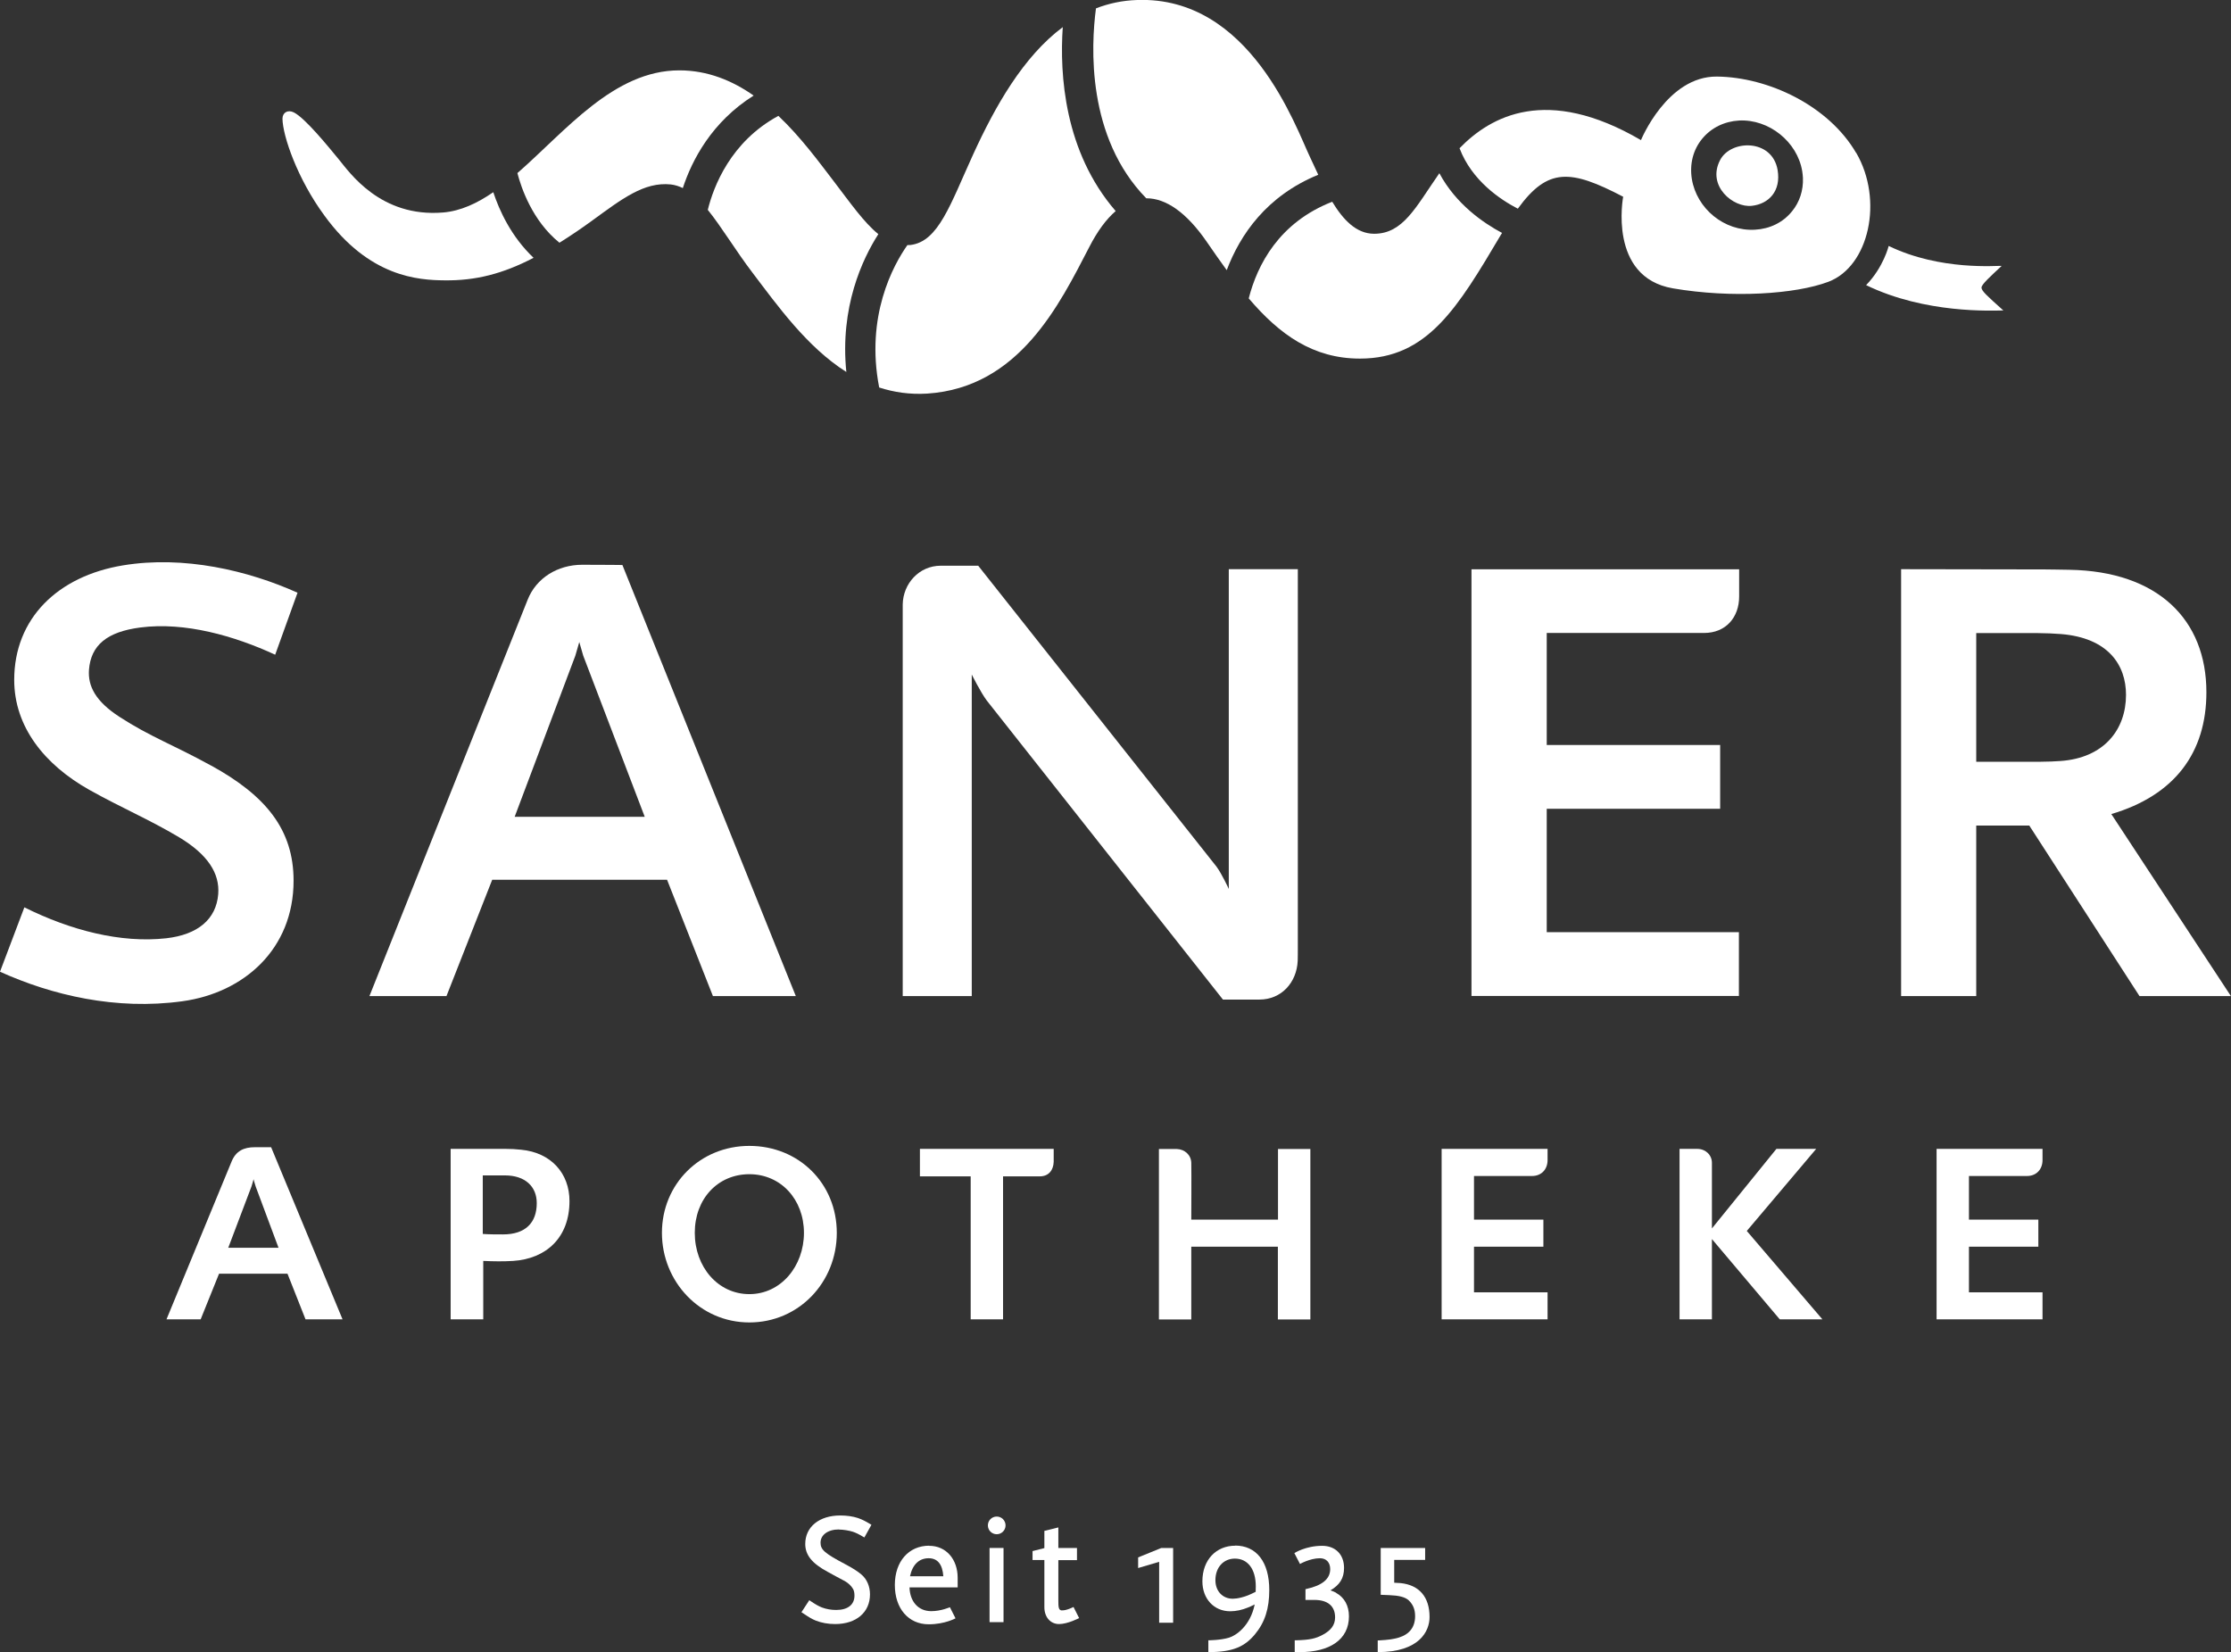 <svg viewBox="0 0 186.79 138.31" xmlns="http://www.w3.org/2000/svg" id="Ebene_1">
  <rect x="0" y="0" width="186.79" height="138.31" fill="#333333" stroke="none"/>
  <defs>
    <style>
      .cls-1 {
        fill: #fff;
      }
    </style>
  </defs>
  <g>
    <g>
      <path d="M42.97,105.56c-.86.05-1.6.04-2.51,0v4.89h-2.73v-14.27h4.61c.47,0,.79.02,1.29.07,2.52.24,4.05,1.99,4.05,4.3,0,3.07-1.96,4.83-4.72,5.01ZM42.27,98.4h-1.85v4.9c.44.04,1.22.04,1.69.04,1.88,0,2.83-.97,2.83-2.62,0-1.38-.96-2.32-2.67-2.32Z" class="cls-1"></path>
      <path d="M123.41,108.19v-3.82h5.81v-2.27h-5.81v-3.65h4.86c.79,0,1.3-.56,1.3-1.33,0-.04,0-.94,0-.94h-8.87v14.27h8.87v-2.26h-6.16Z" class="cls-1"></path>
      <path d="M164.85,108.19v-3.82h5.81v-2.27h-5.81v-3.65h4.86c.79,0,1.3-.56,1.3-1.33,0-.04,0-.94,0-.94h-8.87v14.27h8.87v-2.26h-6.16Z" class="cls-1"></path>
      <path d="M28.68,110.45h-3.1l-1.51-3.82h-5.73l-1.54,3.82h-2.86s5.17-12.53,5.45-13.21c.36-.88,1.01-1.2,1.95-1.2h1.36l5.98,14.41ZM23.32,104.46s-1.82-4.86-1.91-5.12c-.09-.26-.18-.62-.18-.62,0,0-.1.39-.18.62-.08.23-1.94,5.12-1.94,5.12h4.2Z" class="cls-1"></path>
      <path d="M77.02,96.18v2.3h4.25v11.97h2.71v-11.97s2.74,0,3.08,0c.75,0,1.14-.53,1.16-1.22,0-.04,0-1.08,0-1.08h-11.21Z" class="cls-1"></path>
      <path d="M107,96.18v5.92h-7.26s.02-4.08,0-4.74c-.01-.66-.54-1.15-1.22-1.17-.04,0-1.49,0-1.49,0v14.27h2.71v-6.09s7.25,0,7.25,0v6.09h2.72v-14.27h-2.71Z" class="cls-1"></path>
      <path d="M146.25,103.05l5.81-6.87h-3.33l-5.4,6.66s0-4.82,0-5.49-.54-1.17-1.23-1.17c-.54,0-1.48,0-1.48,0v14.27h2.71v-6.72l5.68,6.72h3.57l-6.33-7.4Z" class="cls-1"></path>
      <path d="M62.74,95.93c-4.13,0-7.32,3.2-7.32,7.28s3.18,7.5,7.32,7.5,7.32-3.36,7.32-7.5-3.18-7.28-7.32-7.28ZM62.74,108.34c-2.63,0-4.57-2.28-4.57-5.13s1.93-4.91,4.57-4.91,4.57,2.12,4.57,4.91-1.93,5.13-4.57,5.13Z" class="cls-1"></path>
    </g>
    <g>
      <path d="M108.66,47.66v31.82s0,.74-.01.95c-.08,1.84-1.38,3.25-3.2,3.25h-3.06l-19.77-25.03c-.5-.66-1.26-2.18-1.26-2.18v26.92h-5.78v-32.79c.03-1.74,1.37-3.24,3.18-3.24.79,0,1.89,0,3.14,0l19.95,25.19c.44.59,1.03,1.87,1.03,1.87v-26.77h5.78Z" class="cls-1"></path>
      <path d="M17.67,64.09c-3.2-1.76-5.08-2.4-7.67-4.08-1.99-1.29-2.65-2.56-2.55-3.94.16-2.05,1.5-3.18,4.31-3.54,3.72-.48,7.86.7,11.28,2.28l1.87-5.19c-4.14-1.86-9.51-3.13-14.61-2.29-5.47.9-9.11,4.45-9.11,9.59,0,3.91,2.52,7.09,6.3,9.21,2.72,1.52,4.98,2.46,7.5,3.96,2.4,1.44,3.42,3.02,3.28,4.77-.17,2.1-1.71,3.39-4.36,3.69-3.79.42-7.99-.66-11.87-2.59l-2.04,5.39c4.34,1.96,9.7,3.24,15.28,2.47,5.15-.71,9.3-4.37,9.3-10.09,0-4.28-2.32-7.12-6.9-9.64Z" class="cls-1"></path>
      <path d="M186.79,83.39h-7.66l-9.23-14.28h-4.44v14.28h-6.29v-35.74l12.02.02c.54,0,1.23.02,2.08.03,7.39.13,11.46,4.16,11.46,10.25,0,5.06-2.65,8.63-7.96,10.2l10.02,15.25ZM165.47,63.77h5.41c.61,0,1.14-.03,1.61-.06,3.69-.25,5.51-2.65,5.51-5.54,0-2.49-1.48-4.77-5.45-5.09-.44-.04-1.37-.08-1.96-.08h-5.13v10.77Z" class="cls-1"></path>
      <path d="M129.5,78.05v-10.34h14.52v-5.34h-14.52v-9.38h13.17c1.83,0,2.94-1.31,2.94-3.05,0-.7,0-2.28,0-2.28h-22.41v35.72h22.39v-5.34h-16.1Z" class="cls-1"></path>
      <path d="M30.94,83.39h6.44l3.83-9.74h14.64l3.84,9.74h6.94l-14.52-36.09s-1.29-.02-3.36-.02-3.85,1.11-4.57,2.92c-.69,1.72-13.25,33.19-13.25,33.19ZM43.09,68.38l5.08-13.49.33-1.14.33,1.14,5.15,13.49h-10.88Z" class="cls-1"></path>
    </g>
    <g>
      <path d="M70.86,31.14c-3.29-2.08-5.76-5.55-7.85-8.3-1.44-1.89-2.59-3.84-3.75-5.27.48-1.95,1.91-5.71,5.91-7.87,1.88,1.78,3.39,3.85,4.58,5.4,1.44,1.88,2.58,3.53,3.79,4.5-1.34,2.09-3.23,6.12-2.68,11.54Z" class="cls-1"></path>
      <path d="M57.18,15.75c-.33-.16-.67-.27-1.02-.31-2.25-.23-4.11,1.23-6.64,3.07-.95.69-1.83,1.28-2.68,1.81-2.28-1.84-3.21-4.63-3.52-5.83,4.05-3.53,8.06-8.6,13.56-8.6,2.37,0,4.44.86,6.22,2.11-3.52,2.21-5.17,5.42-5.93,7.74Z" class="cls-1"></path>
      <path d="M93.41,17.67c-.79.68-1.53,1.68-2.21,3.01-2.51,4.84-5.88,11.77-13.57,12.27-1.45.09-2.78-.11-4.02-.51-1.16-5.97,1.17-10.23,2.36-11.92.09,0,.17,0,.26-.01,2.35-.29,3.33-3.39,5.25-7.59,1.84-4.02,4.18-8.17,7.5-10.65-.27,3.96.12,10.42,4.43,15.4Z" class="cls-1"></path>
      <path d="M44.66,21.59c-2.58,1.34-4.85,1.91-7.42,1.88-2.2-.02-6.33-.25-10.09-5.44-2.25-3.06-3.48-6.65-3.5-8.09,0-.52.45-.78.95-.53.94.47,2.86,2.83,3.78,3.95.89,1.08,3.48,4.86,8.71,4.43,1.47-.12,2.86-.77,4.21-1.7.5,1.52,1.5,3.72,3.37,5.49Z" class="cls-1"></path>
      <path d="M165.9,24.08c0-.26.7-.9,1.69-1.82-.33-.04-5.1.44-9.46-1.67,0,0-.43,1.78-1.89,3.28,4.96,2.41,10.54,2.13,11.49,2.12-1.35-1.21-1.83-1.63-1.83-1.92ZM144.01,13.41c-1.12,2.16,1.1,4,2.67,3.82,1.4-.16,2.45-1.22,2.15-3-.45-2.63-3.93-2.56-4.82-.82ZM155.41,12.81c-2.31-3.97-7.36-6.35-11.65-6.4-4.18-.05-6.37,5.32-6.37,5.32-7.9-4.61-12.59-2-15.19.68,1.03,2.72,3.43,4.31,4.88,5.06,2.51-3.45,4.4-3.31,8.82-1,0,0-1.29,6.74,4.17,7.67,4.92.84,10.25.49,13.01-.55,3.4-1.28,4.64-6.83,2.33-10.8ZM150.02,17.71c-.75.92-1.84,1.45-3.08,1.52-2.59.15-4.88-1.77-5.29-4.24-.2-1.25.1-2.45.87-3.38.75-.91,1.85-1.45,3.08-1.52,2.5-.13,4.88,1.77,5.29,4.24.03.19.05.38.06.56.04,1.04-.27,2.02-.92,2.81Z" class="cls-1"></path>
      <path d="M102.71,22.62c-.55-.75-1.09-1.53-1.65-2.34-1.7-2.48-3.44-3.69-5.09-3.68-5-5.11-4.63-12.74-4.21-15.9,1.06-.41,2.2-.66,3.45-.7,9.46-.33,13.27,10.65,14.47,13.15.22.47.45.97.69,1.48-4.33,1.77-6.54,5.02-7.66,7.98Z" class="cls-1"></path>
      <path d="M125.76,19.5c-.03.06-.07.11-.1.16-3.6,6.07-6.13,10.36-11.8,10.36-3.92,0-6.72-2-9.31-5.04.72-2.81,2.53-6.35,6.99-8.09.91,1.5,2.01,2.68,3.51,2.68,2.42,0,3.48-2.22,5.4-4.98.02-.03.04-.06.06-.09,1.38,2.58,3.67,4.16,5.25,5Z" class="cls-1"></path>
    </g>
  </g>
  <g>
    <path d="M70.25,128.05c.34,0,.84.08,1.15.18.26.09.44.17.88.43l.09.05.59-1.06-.08-.05c-.47-.28-.69-.39-1.06-.52-.43-.14-.94-.21-1.47-.21-1.75,0-2.93.95-2.93,2.38,0,.93.56,1.63,1.88,2.34.57.32.98.53,1.22.66.1.05.17.09.21.11.31.18.55.41.69.66.08.13.12.32.12.56,0,.76-.56,1.2-1.53,1.2-.42,0-.82-.07-1.2-.21-.29-.12-.49-.23-.97-.55l-.08-.06-.66,1.01.08.05c.58.39.8.52,1.12.65.48.19,1.04.29,1.62.29,1.77,0,2.92-.98,2.92-2.49,0-.66-.26-1.27-.7-1.64-.31-.27-.74-.55-1.37-.88-1.72-.91-2.07-1.21-2.07-1.8,0-.66.62-1.11,1.54-1.11Z" class="cls-1"></path>
    <path d="M77.8,129.4c-1.72,0-2.88,1.32-2.88,3.29s1.14,3.29,2.84,3.29c1.34,0,2.24-.5,2.24-.5l-.47-.93s-.74.33-1.56.33c-1.11,0-1.79-.83-1.82-1.99h4.03s0-.44,0-.8c0-1.54-.95-2.68-2.38-2.68ZM77.75,130.45c.76,0,1.16.52,1.23,1.51h-2.79c.21-1,.78-1.51,1.56-1.51Z" class="cls-1"></path>
    <rect height="6.21" width="1.17" y="129.59" x="82.85" class="cls-1"></rect>
    <path d="M83.45,126.96c-.41,0-.74.33-.74.74s.33.74.74.74.74-.33.74-.74-.33-.74-.74-.74Z" class="cls-1"></path>
    <path d="M88.89,134.82c-.26-.03-.28-.28-.28-.81v-3.4h1.56v-1.02h-1.56v-1.72l-1.17.29v1.44l-.99.25v.75h.99v3.95c0,.83.51,1.41,1.23,1.41s1.68-.5,1.68-.5l-.47-.93s-.62.32-.99.28Z" class="cls-1"></path>
    <path d="M111.89,133.35c-.15-.08-.27-.13-.5-.21.77-.45,1.14-1.01,1.14-1.88,0-1.13-.73-1.85-1.83-1.85-1.4,0-2.33.61-2.33.61l.47.91s.84-.48,1.67-.48c.53,0,.86.35.86.91,0,.85-.71,1.38-1.99,1.66l-.08.02v.9h.75c1.12,0,1.73.52,1.73,1.46,0,.66-.37,1.1-1.02,1.45-.6.33-1.11.44-2.26.47h-.1v.99h.42c2.5,0,4.12-1.04,4.12-3,0-.88-.38-1.58-1.08-1.96Z" class="cls-1"></path>
    <path d="M117.26,132.53l-.53-.03v-1.91h2.59v-1h-3.72v3.92l.73.03c.77.03,1.3.15,1.61.43.35.34.54.73.54,1.33,0,.92-.48,1.52-1.36,1.79-.48.14-.84.19-1.68.24h-.09v.98c3.51,0,4.34-1.77,4.34-2.94,0-1.68-.87-2.68-2.43-2.84Z" class="cls-1"></path>
    <polygon points="95.29 131.27 97.05 130.75 97.05 135.85 98.22 135.85 98.22 129.59 97.23 129.59 95.29 130.38 95.29 131.27" class="cls-1"></polygon>
    <path d="M103.42,129.4c-1.58,0-2.75,1.17-2.75,2.98,0,1.47.97,2.51,2.33,2.51.48,0,1-.11,1.5-.32.15-.06.24-.1.55-.25-.37,1.8-1.56,2.6-2.15,2.78-.73.22-1.73.22-1.73.22v.99c2.07,0,3.05-.47,3.9-1.49.84-1.01,1.2-2.17,1.2-3.71,0-2.37-1.09-3.72-2.86-3.72ZM105.13,133.26c-.52.26-.79.37-1.18.47-.29.08-.58.11-.74.11-.85,0-1.45-.64-1.45-1.55,0-1.1.7-1.81,1.63-1.81,1.05,0,1.75.84,1.75,2.33,0,.12,0,.23-.01.45Z" class="cls-1"></path>
  </g>
</svg>